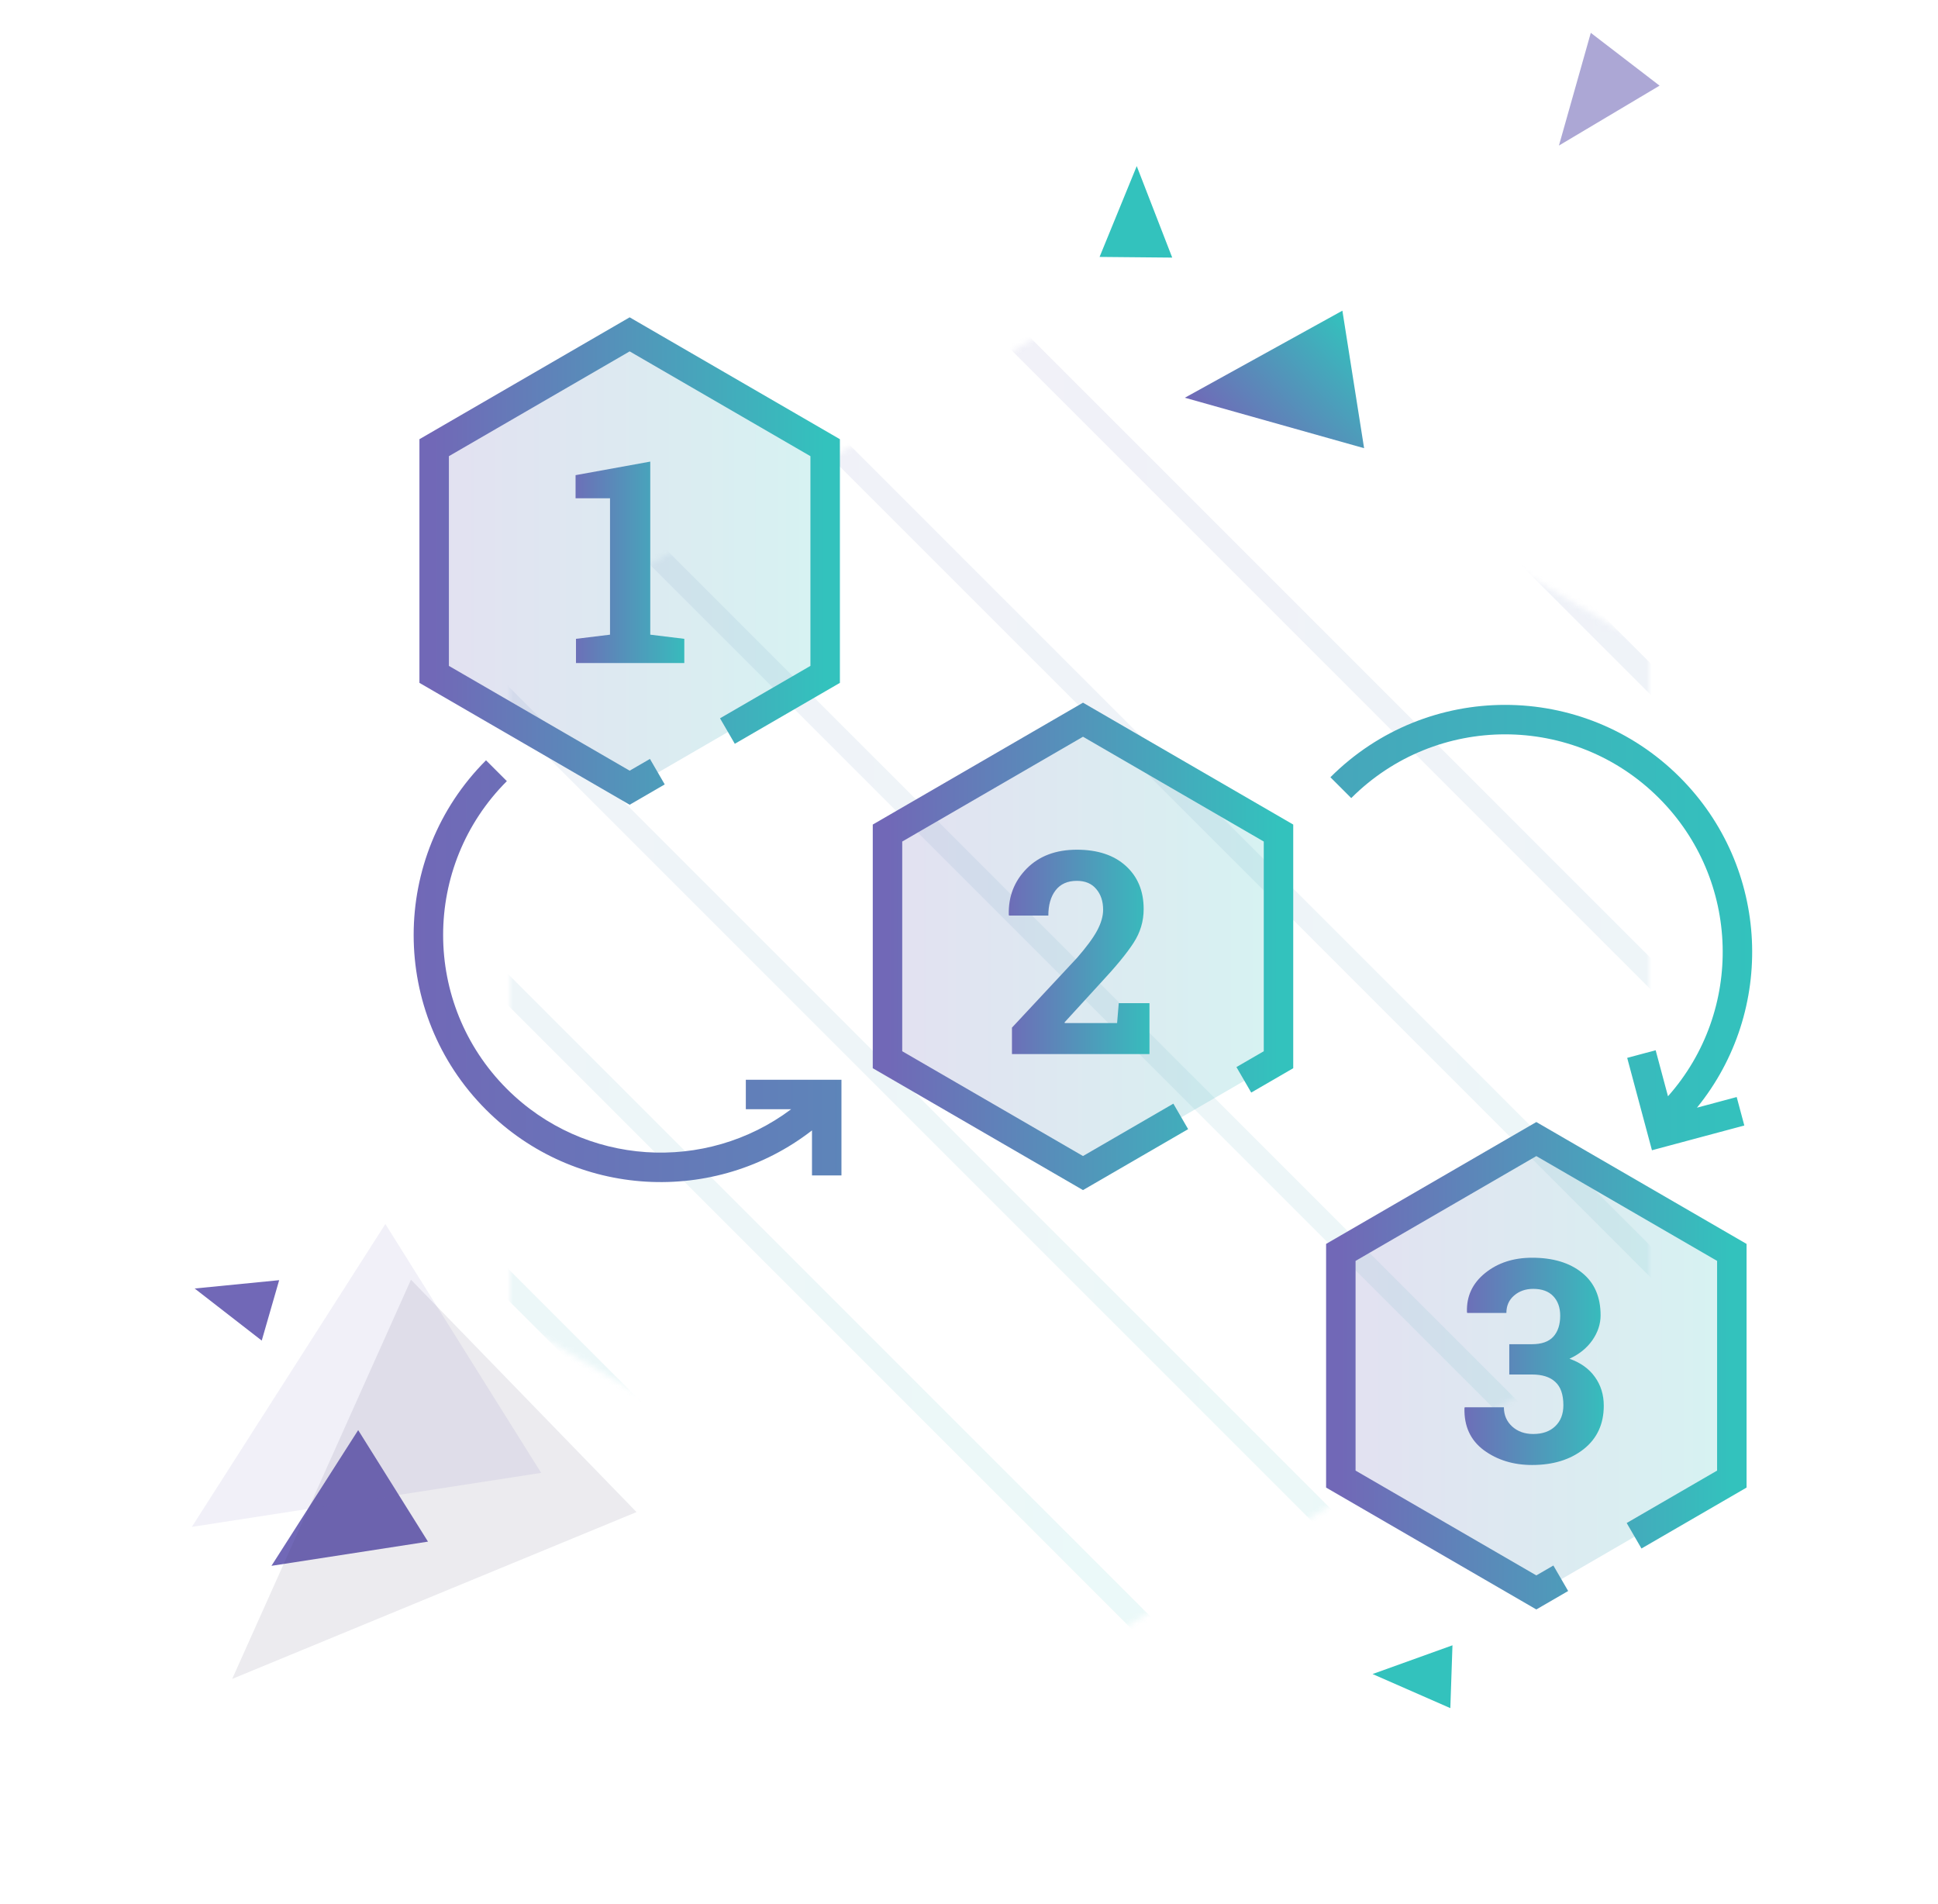 <svg width="342" height="336" viewBox="0 0 342 336" fill="none" xmlns="http://www.w3.org/2000/svg">
<g opacity="0.1">
<mask id="mask0" mask-type="alpha" maskUnits="userSpaceOnUse" x="90" y="55" width="202" height="237">
<path d="M190.5 55L90 114.203L90 232.608L190.5 291.811L291.001 232.608L291 114.203L190.5 55Z" fill="url(#paint0_linear)"/>
</mask>
<g mask="url(#mask0)">
<path d="M-90.062 46.916L150.214 287.192" stroke="url(#paint1_linear)" stroke-width="3.912"/>
<path d="M-38.079 46.914L202.197 287.191" stroke="url(#paint2_linear)" stroke-width="3.912"/>
<path d="M12.751 46.914L253.027 287.191" stroke="url(#paint3_linear)" stroke-width="3.912"/>
<path d="M64.734 46.914L305.011 287.191" stroke="url(#paint4_linear)" stroke-width="3.912"/>
<path d="M115.56 46.914L355.836 287.191" stroke="url(#paint5_linear)" stroke-width="3.912"/>
<path d="M166.387 46.914L406.664 287.191" stroke="url(#paint6_linear)" stroke-width="3.912"/>
<path d="M218.371 46.914L458.647 287.191" stroke="url(#paint7_linear)" stroke-width="3.912"/>
</g>
</g>
<path d="M200.601 29.311L194.042 45.337L206.862 45.456L200.601 29.311Z" fill="#33C2BD"/>
<path opacity="0.58" d="M275.107 25.684L292.866 15.114L280.729 5.797L275.107 25.684Z" fill="#7168B7"/>
<path d="M240.723 79.088L236.892 54.822L209.092 70.183L240.723 79.088Z" fill="url(#paint8_linear)"/>
<path d="M242.217 295.402L255.941 301.419L256.318 290.331L242.217 295.402Z" fill="#33C2BD"/>
<path d="M34.352 227.37L46.188 236.56L49.264 225.9L34.352 227.37Z" fill="#7168B7"/>
<path d="M75.527 272.036L63.208 252.358L47.904 276.307L75.527 272.036Z" fill="#7168B7"/>
<path opacity="0.1" d="M95.498 259.904L68.005 215.989L33.853 269.435L95.498 259.904Z" fill="#7168B7"/>
<g opacity="0.1" filter="url(#filter0_f)">
<path d="M40.98 296.258L112.326 266.821L72.524 225.818L40.98 296.258Z" fill="#39345C"/>
</g>
<path d="M191.5 127L226 147V187L191.5 207L157 187V147L191.5 127Z" fill="url(#paint9_linear)" fill-opacity="0.2"/>
<path d="M111.5 59L146 79V119L111.5 139L77.001 119V79L111.5 59Z" fill="url(#paint10_linear)" fill-opacity="0.2"/>
<path d="M271.5 201L306 221V261L271.5 281L237 261V221L271.5 201Z" fill="url(#paint11_linear)" fill-opacity="0.2"/>
<path d="M128.367 129L145.617 119V79L111.117 59L76.617 79V119L111.117 139L116 136.169" stroke="url(#paint12_linear)" stroke-width="5.2"/>
<path d="M208.367 197L191.117 207L156.617 187V147L191.117 127L225.617 147V187L219.5 190.546" stroke="url(#paint13_linear)" stroke-width="5.2"/>
<path d="M288.367 271L305.617 261V221L271.117 201L236.617 221V261L271.117 281L275.429 278.5" stroke="url(#paint14_linear)" stroke-width="5.2"/>
<path d="M101.644 112.728L107.65 111.995V87.923H101.571V83.846L114.754 81.453V111.995L120.76 112.728V117H101.644V112.728Z" fill="url(#paint15_linear)"/>
<path d="M178.581 186V181.337L190.08 169.008C191.74 167.104 192.92 165.5 193.62 164.198C194.319 162.88 194.669 161.659 194.669 160.536C194.669 159.039 194.263 157.818 193.449 156.874C192.651 155.914 191.512 155.434 190.031 155.434C188.387 155.434 187.134 155.995 186.271 157.118C185.425 158.225 185.001 159.706 185.001 161.562H178.068L178.019 161.415C177.938 158.209 178.987 155.499 181.168 153.285C183.366 151.055 186.32 149.94 190.031 149.94C193.693 149.94 196.574 150.893 198.673 152.797C200.773 154.701 201.823 157.24 201.823 160.414C201.823 162.562 201.229 164.548 200.041 166.371C198.869 168.194 196.916 170.57 194.181 173.5L187.858 180.409L187.907 180.531H197.135L197.428 177.016H202.848V186H178.581Z" fill="url(#paint16_linear)"/>
<path d="M266.344 237.199H270.348C272.041 237.199 273.294 236.76 274.108 235.881C274.922 234.986 275.329 233.749 275.329 232.17C275.329 230.738 274.922 229.59 274.108 228.728C273.294 227.865 272.114 227.434 270.568 227.434C269.233 227.434 268.11 227.824 267.199 228.605C266.287 229.387 265.832 230.412 265.832 231.682H258.922L258.874 231.535C258.776 228.752 259.842 226.457 262.072 224.65C264.302 222.844 267.069 221.94 270.373 221.94C274.051 221.94 276.981 222.819 279.162 224.577C281.359 226.335 282.458 228.841 282.458 232.097C282.458 233.643 281.969 235.116 280.993 236.516C280.016 237.899 278.673 238.981 276.964 239.763C278.934 240.463 280.431 241.537 281.457 242.985C282.498 244.434 283.019 246.118 283.019 248.039C283.019 251.294 281.831 253.858 279.455 255.729C277.095 257.585 274.067 258.513 270.373 258.513C267.069 258.513 264.228 257.642 261.852 255.9C259.492 254.143 258.353 251.669 258.434 248.479L258.483 248.332H265.392C265.392 249.699 265.88 250.83 266.857 251.726C267.833 252.604 269.07 253.044 270.568 253.044C272.212 253.044 273.506 252.588 274.45 251.677C275.41 250.765 275.89 249.528 275.89 247.966C275.89 246.094 275.418 244.727 274.474 243.864C273.546 242.985 272.171 242.546 270.348 242.546H266.344V237.199Z" fill="url(#paint17_linear)"/>
<path fill-rule="evenodd" clip-rule="evenodd" d="M299.462 195.462L306.475 193.583L307.821 198.606L294.031 202.301L291.52 202.974L290.847 200.463L287.152 186.673L292.175 185.327L294.351 193.448C307.736 178.368 307.206 155.276 292.76 140.83C277.764 125.834 253.451 125.834 238.455 140.83L234.778 137.153C251.804 120.126 279.41 120.126 296.437 137.153C312.388 153.104 313.396 178.338 299.462 195.462ZM89.446 192.144C74.45 177.148 74.45 152.835 89.446 137.839L85.769 134.162C68.742 151.188 68.742 178.794 85.769 195.821C101.477 211.53 126.19 212.746 143.292 199.471V207.414H148.492V193.138V190.538H145.892H131.616V195.738H139.612C124.57 207.026 103.129 205.828 89.446 192.144Z" fill="url(#paint18_linear)"/>
<defs>
<filter id="filter0_f" x="20.98" y="205.818" width="111.346" height="110.44" filterUnits="userSpaceOnUse" color-interpolation-filters="sRGB">
<feFlood flood-opacity="0" result="BackgroundImageFix"/>
<feBlend mode="normal" in="SourceGraphic" in2="BackgroundImageFix" result="shape"/>
<feGaussianBlur stdDeviation="10" result="effect1_foregroundBlur"/>
</filter>
<linearGradient id="paint0_linear" x1="291" y1="173.406" x2="90" y2="173.406" gradientUnits="userSpaceOnUse">
<stop stop-color="#7168B7"/>
<stop offset="1" stop-color="#33C2BD"/>
</linearGradient>
<linearGradient id="paint1_linear" x1="-90.062" y1="167.054" x2="150.214" y2="167.054" gradientUnits="userSpaceOnUse">
<stop stop-color="#7168B7"/>
<stop offset="1" stop-color="#33C2BD"/>
</linearGradient>
<linearGradient id="paint2_linear" x1="-38.079" y1="167.053" x2="202.197" y2="167.053" gradientUnits="userSpaceOnUse">
<stop stop-color="#7168B7"/>
<stop offset="1" stop-color="#33C2BD"/>
</linearGradient>
<linearGradient id="paint3_linear" x1="12.751" y1="167.053" x2="253.027" y2="167.053" gradientUnits="userSpaceOnUse">
<stop stop-color="#7168B7"/>
<stop offset="1" stop-color="#33C2BD"/>
</linearGradient>
<linearGradient id="paint4_linear" x1="64.734" y1="167.053" x2="305.011" y2="167.053" gradientUnits="userSpaceOnUse">
<stop stop-color="#7168B7"/>
<stop offset="1" stop-color="#33C2BD"/>
</linearGradient>
<linearGradient id="paint5_linear" x1="115.56" y1="167.053" x2="355.836" y2="167.053" gradientUnits="userSpaceOnUse">
<stop stop-color="#7168B7"/>
<stop offset="1" stop-color="#33C2BD"/>
</linearGradient>
<linearGradient id="paint6_linear" x1="166.387" y1="167.053" x2="406.664" y2="167.053" gradientUnits="userSpaceOnUse">
<stop stop-color="#7168B7"/>
<stop offset="1" stop-color="#33C2BD"/>
</linearGradient>
<linearGradient id="paint7_linear" x1="218.371" y1="167.053" x2="458.647" y2="167.053" gradientUnits="userSpaceOnUse">
<stop stop-color="#7168B7"/>
<stop offset="1" stop-color="#33C2BD"/>
</linearGradient>
<linearGradient id="paint8_linear" x1="218.697" y1="80.447" x2="241.182" y2="59.406" gradientUnits="userSpaceOnUse">
<stop stop-color="#7168B7"/>
<stop offset="1" stop-color="#33C2BD"/>
</linearGradient>
<linearGradient id="paint9_linear" x1="157" y1="167" x2="226" y2="167" gradientUnits="userSpaceOnUse">
<stop stop-color="#7168B7"/>
<stop offset="1" stop-color="#33C2BD"/>
</linearGradient>
<linearGradient id="paint10_linear" x1="77.001" y1="99" x2="146" y2="99" gradientUnits="userSpaceOnUse">
<stop stop-color="#7168B7"/>
<stop offset="1" stop-color="#33C2BD"/>
</linearGradient>
<linearGradient id="paint11_linear" x1="237" y1="241" x2="306" y2="241" gradientUnits="userSpaceOnUse">
<stop stop-color="#7168B7"/>
<stop offset="1" stop-color="#33C2BD"/>
</linearGradient>
<linearGradient id="paint12_linear" x1="76.617" y1="99" x2="145.617" y2="99" gradientUnits="userSpaceOnUse">
<stop stop-color="#7168B7"/>
<stop offset="1" stop-color="#33C2BD"/>
</linearGradient>
<linearGradient id="paint13_linear" x1="156.617" y1="167" x2="225.617" y2="167" gradientUnits="userSpaceOnUse">
<stop stop-color="#7168B7"/>
<stop offset="1" stop-color="#33C2BD"/>
</linearGradient>
<linearGradient id="paint14_linear" x1="236.617" y1="241" x2="305.617" y2="241" gradientUnits="userSpaceOnUse">
<stop stop-color="#7168B7"/>
<stop offset="1" stop-color="#33C2BD"/>
</linearGradient>
<linearGradient id="paint15_linear" x1="99.617" y1="97.5" x2="122.617" y2="97.5" gradientUnits="userSpaceOnUse">
<stop stop-color="#7168B7"/>
<stop offset="1" stop-color="#33C2BD"/>
</linearGradient>
<linearGradient id="paint16_linear" x1="176.617" y1="166.5" x2="204.617" y2="166.5" gradientUnits="userSpaceOnUse">
<stop stop-color="#7168B7"/>
<stop offset="1" stop-color="#33C2BD"/>
</linearGradient>
<linearGradient id="paint17_linear" x1="256.617" y1="238.5" x2="284.617" y2="238.5" gradientUnits="userSpaceOnUse">
<stop stop-color="#7168B7"/>
<stop offset="1" stop-color="#33C2BD"/>
</linearGradient>
<linearGradient id="paint18_linear" x1="72.999" y1="166.487" x2="309.207" y2="166.487" gradientUnits="userSpaceOnUse">
<stop stop-color="#7168B7"/>
<stop offset="1" stop-color="#33C2BD"/>
</linearGradient>
</defs>
</svg>
